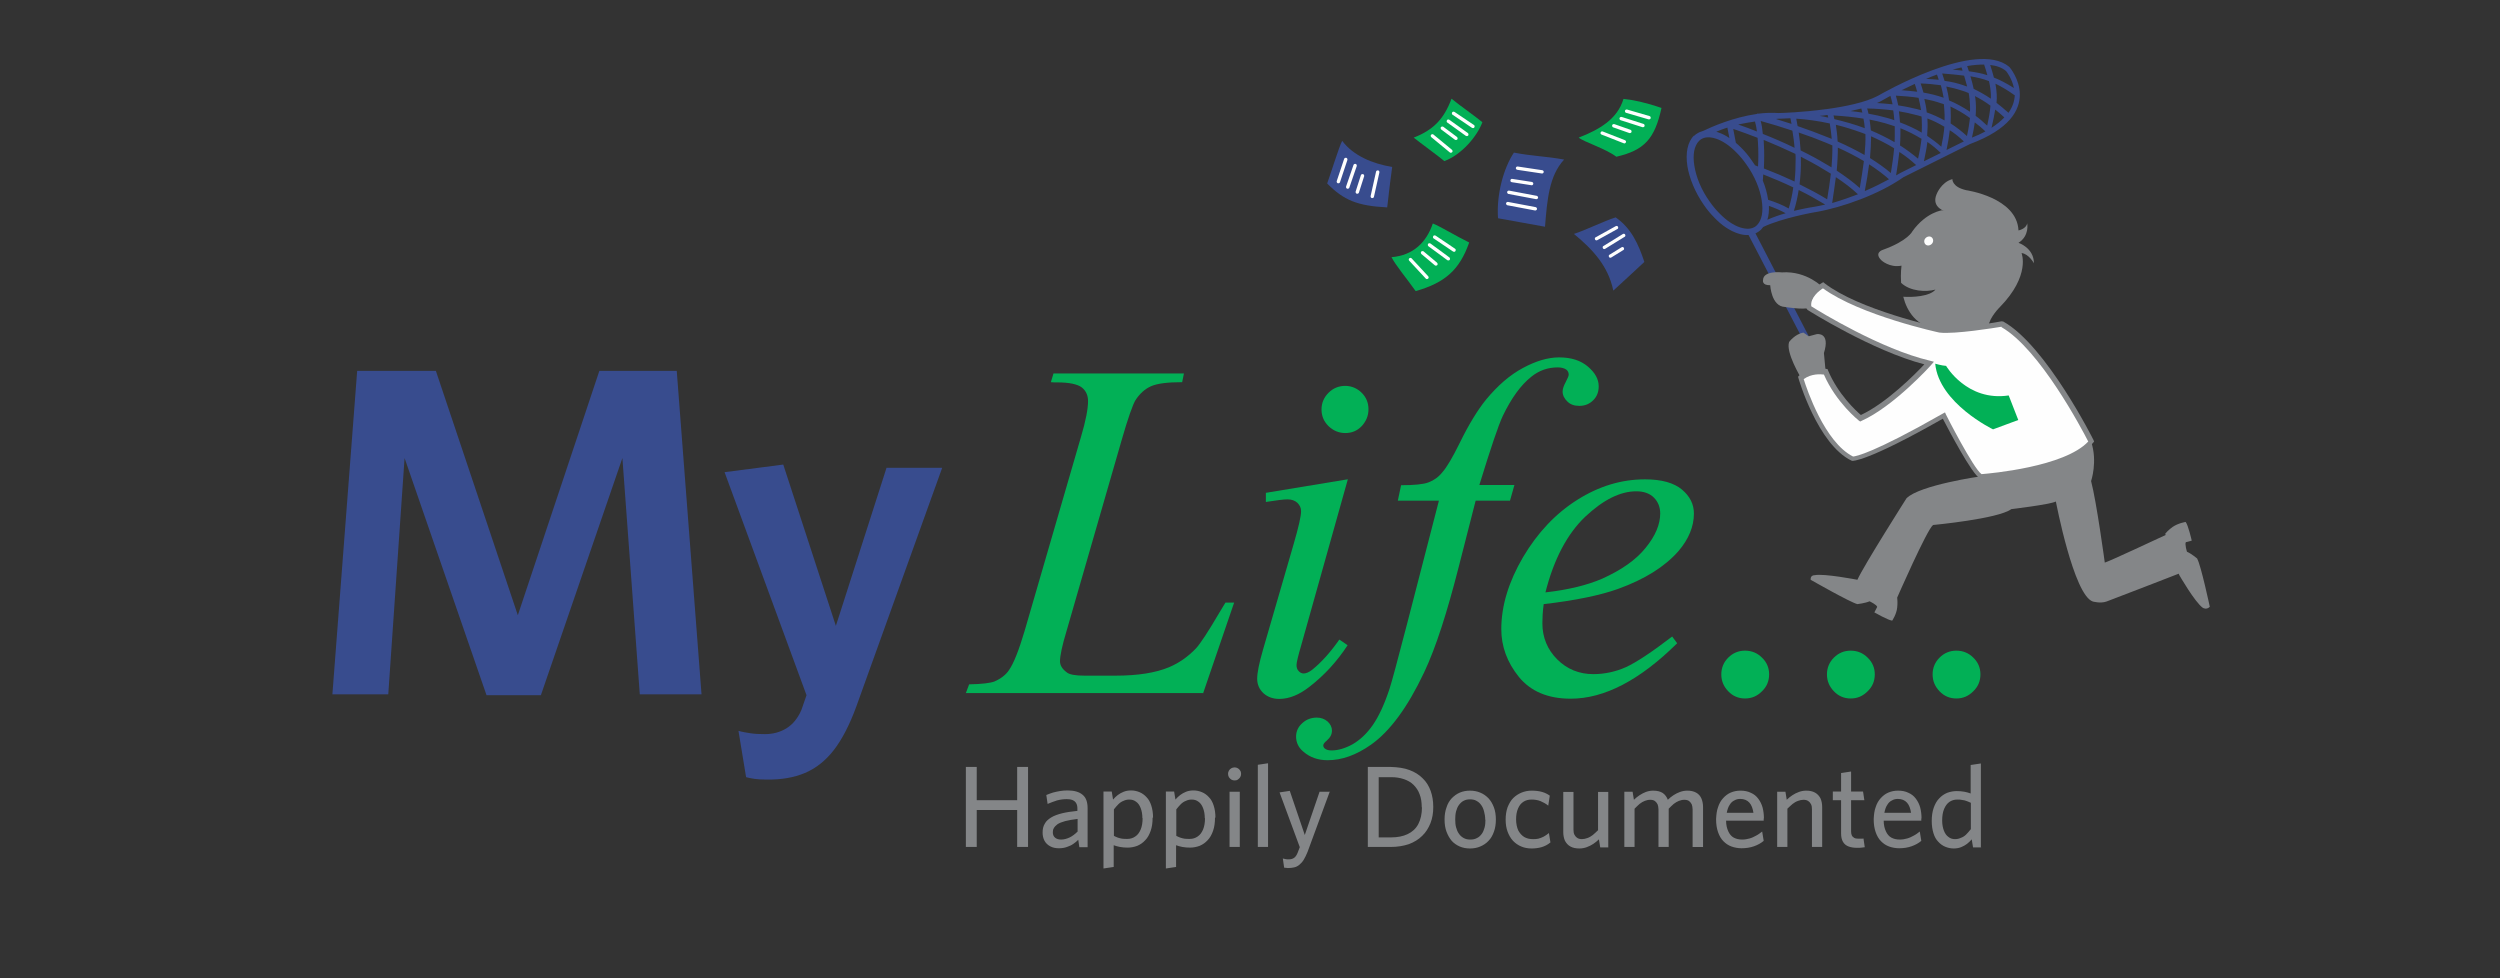 <svg xmlns="http://www.w3.org/2000/svg" xmlns:xlink="http://www.w3.org/1999/xlink" xml:space="preserve" version="1.1" style="shape-rendering:geometricPrecision; text-rendering:geometricPrecision; image-rendering:optimizeQuality; fill-rule:evenodd; clip-rule:evenodd;" viewBox="0 2000 11500 4500">
 <rect x="0" y="2000" width="11500" height="4500" fill="#333333" stroke="none"/>
 <defs>
  <style type="text/css">
   <![CDATA[
    .fil0 {fill:transparent}
    .fil5 {fill:#848688}
    .fil8 {fill:#FEFEFE}
    .fil7 {fill:#02B056}
    .fil4 {fill:#384C8E}
    .fil3 {fill:#848688;fill-rule:nonzero}
    .fil6 {fill:#FEFEFE;fill-rule:nonzero}
    .fil2 {fill:#02B056;fill-rule:nonzero}
    .fil1 {fill:#384C8E;fill-rule:nonzero}
   ]]>
  </style>
 </defs>
 <g id="Layer_x0020_1">
  <polygon class="fil0" points="1000,2000 10500,2000 10500,6500 1000,6500"/>
  <path class="fil1" d="M3227 5194l-114 -1488 -356 0 -375 1124 -377 -1124 -362 0 -114 1488 257 0 75 -1087 377 1091 250 0 375 -1091 80 1087 285 0zm1108 -1042l-257 0 -233 727 -242 -742 -270 35 377 1026 -24 69c-17,38 -39,65 -68,83 -29,18 -62,27 -100,27 -24,0 -47,-1 -66,-4 -19,-3 -38,-6 -55,-11l35 213c12,3 25,6 40,8 15,2 33,3 55,3 66,1 125,-9 175,-30 50,-21 95,-56 133,-105 38,-49 73,-116 104,-201l395 -1098z"/>
  <path class="fil2" d="M5533 5188l-1090 0 15 -40c58,-1 97,-6 116,-13 30,-13 53,-31 67,-52 23,-33 46,-93 72,-180l260 -895c22,-74 32,-128 32,-163 0,-27 -10,-48 -29,-63 -20,-15 -58,-23 -113,-23 -12,0 -21,0 -29,-1l12 -40 600 0 -8 40c-68,0 -115,6 -144,19 -29,13 -52,35 -71,64 -12,20 -34,81 -63,182l-254 880c-20,66 -30,113 -30,139 0,18 10,35 30,50 12,11 40,16 83,16l142 0c103,0 185,-13 247,-39 45,-19 87,-48 124,-87 20,-22 55,-75 106,-162l29 -48 40 0 -143 418z"/>
  <path class="fil2" d="M6187 3775c30,0 56,11 77,32 21,21 31,46 31,76 0,30 -11,55 -31,77 -21,22 -46,32 -76,32 -29,0 -55,-11 -77,-32 -22,-22 -32,-47 -32,-77 0,-29 11,-55 32,-76 21,-21 47,-32 77,-32zm13 430l-214 762c-15,51 -22,81 -22,92 0,12 3,21 10,28 6,7 14,11 23,11 11,0 25,-6 39,-17 41,-33 83,-79 125,-139l38 26c-49,75 -107,138 -174,190 -48,38 -95,57 -140,57 -30,0 -54,-9 -73,-26 -19,-18 -29,-40 -29,-67 0,-27 9,-72 27,-134l141 -486c23,-79 34,-129 34,-150 0,-16 -6,-28 -17,-39 -11,-10 -26,-16 -45,-16 -16,0 -50,4 -100,12l0 -42 375 -62z"/>
  <path class="fil2" d="M6966 4232l-20 71 -158 0 -78 305c-53,208 -105,371 -159,485 -76,161 -158,272 -245,333 -67,47 -133,71 -199,71 -44,0 -81,-13 -111,-39 -22,-18 -34,-41 -34,-70 0,-23 9,-44 28,-61 18,-17 41,-26 67,-26 20,0 36,6 50,18 13,12 20,26 20,42 0,16 -7,31 -23,45 -12,10 -17,17 -17,23 0,6 3,11 8,15 7,5 16,8 30,8 31,0 64,-10 98,-29 34,-20 65,-49 92,-88 27,-39 53,-94 77,-167 10,-30 37,-131 81,-300l146 -565 -189 0 15 -71c60,0 102,-4 126,-13 24,-9 46,-24 65,-48 20,-23 46,-67 78,-132 42,-86 83,-153 122,-201 53,-64 109,-113 169,-145 59,-32 115,-49 167,-49 55,0 99,14 132,42 33,28 50,58 50,91 0,26 -8,47 -25,64 -17,17 -38,26 -64,26 -23,0 -41,-6 -55,-20 -14,-13 -22,-29 -22,-46 0,-12 5,-26 14,-43 9,-17 14,-29 14,-34 0,-10 -3,-17 -10,-23 -9,-7 -23,-11 -40,-11 -46,0 -86,14 -122,43 -49,39 -92,99 -131,180 -20,42 -56,149 -108,318l161 0z"/>
  <path class="fil2" d="M7101 4779c-5,36 -6,66 -6,89 0,64 23,120 68,165 45,45 101,68 166,68 52,0 103,-11 150,-32 48,-22 119,-69 213,-141l23 31c-172,170 -335,255 -490,255 -105,0 -184,-34 -238,-100 -54,-67 -81,-140 -81,-220 0,-108 34,-218 100,-331 67,-113 150,-201 250,-264 100,-63 203,-94 311,-94 76,0 133,16 170,47 37,31 55,68 55,110 0,60 -24,118 -71,173 -63,72 -156,130 -278,174 -81,29 -195,53 -342,70zm8 -54c107,-12 194,-34 261,-63 89,-40 156,-87 200,-142 45,-55 67,-108 67,-158 0,-29 -10,-54 -29,-73 -19,-19 -46,-29 -81,-29 -74,0 -152,39 -235,117 -82,78 -144,194 -183,348z"/>
  <path class="fil2" d="M8027 4993c31,0 57,11 78,32 22,21 33,47 33,77 0,31 -11,57 -33,78 -22,22 -47,33 -78,33 -30,0 -56,-11 -77,-33 -21,-22 -32,-47 -32,-78 0,-30 11,-56 32,-77 21,-21 47,-32 77,-32z"/>
  <path class="fil2" d="M8513 4993c31,0 57,11 78,32 22,21 33,47 33,77 0,31 -11,57 -33,78 -22,22 -47,33 -78,33 -30,0 -56,-11 -77,-33 -21,-22 -32,-47 -32,-78 0,-30 11,-56 32,-77 21,-21 47,-32 77,-32z"/>
  <path class="fil2" d="M8999 4993c31,0 57,11 78,32 22,21 33,47 33,77 0,31 -11,57 -33,78 -22,22 -47,33 -78,33 -30,0 -56,-11 -77,-33 -21,-22 -32,-47 -32,-78 0,-30 11,-56 32,-77 21,-21 47,-32 77,-32z"/>
  <path class="fil3" d="M4729 5896l0 -368 -50 0 0 153 -186 0 0 -153 -50 0 0 368 50 0 0 -170 186 0 0 170 50 0zm274 0l0 -178c0,-28 -7,-49 -23,-62 -15,-13 -38,-20 -69,-20 -13,0 -25,1 -36,3 -11,2 -22,4 -32,7 -10,3 -20,7 -30,11l6 41c14,-6 28,-11 43,-16 15,-4 30,-6 45,-6 10,0 18,1 26,4 7,3 13,7 17,14 4,6 6,15 6,25l0 11c-27,3 -50,6 -70,11 -20,5 -37,11 -50,19 -13,8 -24,17 -30,29 -7,11 -10,25 -10,41 0,14 3,27 9,38 6,11 15,19 26,25 11,6 24,9 40,9 14,0 26,-2 37,-6 11,-4 21,-8 29,-14 9,-6 16,-12 23,-19l5 34 38 0zm-47 -70c-11,11 -23,20 -35,26 -13,6 -26,10 -40,10 -12,0 -21,-3 -28,-9 -7,-6 -10,-14 -10,-25 0,-7 1,-13 5,-19 3,-6 9,-12 17,-18 8,-5 20,-10 35,-14 15,-4 34,-7 57,-10l0 59zm348 -65c0,-21 -3,-40 -8,-55 -5,-16 -12,-29 -22,-39 -9,-10 -20,-18 -32,-23 -12,-5 -25,-8 -39,-8 -12,0 -24,2 -34,6 -10,4 -19,9 -27,15 -8,6 -15,13 -22,21l-6 -37 -38 0 0 354 47 -7 0 -100c8,3 18,6 29,8 11,2 23,3 35,3 16,0 30,-3 44,-8 14,-6 26,-14 37,-26 11,-11 19,-26 25,-43 6,-17 9,-37 9,-61zm-48 2c0,21 -3,39 -9,53 -6,14 -14,25 -25,32 -10,7 -22,11 -36,11 -9,0 -17,0 -24,-1 -7,-1 -14,-3 -20,-5 -6,-2 -12,-5 -18,-8l0 -122c7,-9 14,-17 21,-24 7,-7 15,-12 23,-15 8,-4 17,-6 27,-6 12,0 22,3 31,10 9,6 16,16 21,29 5,13 8,28 8,47zm335 -2c0,-21 -3,-40 -8,-55 -5,-16 -12,-29 -22,-39 -9,-10 -20,-18 -32,-23 -12,-5 -25,-8 -39,-8 -12,0 -24,2 -34,6 -10,4 -19,9 -27,15 -8,6 -15,13 -22,21l-6 -37 -38 0 0 354 47 -7 0 -100c8,3 18,6 29,8 11,2 23,3 35,3 16,0 30,-3 44,-8 14,-6 26,-14 37,-26 11,-11 19,-26 25,-43 6,-17 9,-37 9,-61zm-48 2c0,21 -3,39 -9,53 -6,14 -14,25 -25,32 -10,7 -22,11 -36,11 -9,0 -17,0 -24,-1 -7,-1 -14,-3 -20,-5 -6,-2 -12,-5 -18,-8l0 -122c7,-9 14,-17 21,-24 7,-7 15,-12 23,-15 8,-4 17,-6 27,-6 12,0 22,3 31,10 9,6 16,16 21,29 5,13 8,28 8,47zm166 -203c0,-6 -1,-11 -4,-15 -3,-5 -6,-8 -11,-11 -5,-3 -10,-4 -15,-4 -6,0 -11,2 -15,4 -5,3 -8,6 -11,11 -3,5 -4,10 -4,15 0,6 2,11 4,15 3,4 6,8 11,11 5,3 10,4 15,4 6,0 11,-1 15,-4 4,-3 8,-6 11,-11 3,-5 4,-10 4,-15zm-6 336l0 -254 -47 0 0 254 47 0zm130 0l0 -385 -47 7 0 378 47 0zm286 -254l-49 0 -68 199 -69 -203 -47 7 93 252 -10 26c-4,10 -9,18 -16,23 -7,5 -15,7 -25,7 -5,0 -9,0 -14,-1 -5,-1 -9,-2 -13,-3l6 42c2,1 5,1 8,1 3,0 6,1 9,1 10,0 20,-1 29,-3 9,-2 17,-6 24,-12 7,-6 14,-13 20,-23 6,-10 12,-22 18,-37l102 -277zm474 70c0,-27 -4,-52 -12,-74 -8,-22 -20,-42 -37,-58 -16,-16 -36,-29 -61,-38 -24,-9 -52,-13 -84,-14l-107 0 0 368 105 0c32,0 60,-5 84,-13 24,-9 45,-22 61,-38 17,-16 29,-36 38,-58 9,-23 13,-47 13,-75zm-52 1c0,31 -6,57 -17,78 -11,21 -28,36 -49,46 -21,10 -46,15 -76,15l-57 0 0 -277 58 0c21,0 40,3 58,9 17,6 32,14 44,26 12,12 22,26 28,43 7,17 10,38 10,61zm340 57c0,-21 -3,-40 -9,-56 -6,-16 -14,-30 -25,-42 -11,-11 -23,-20 -38,-26 -14,-6 -30,-9 -47,-9 -17,0 -33,3 -47,9 -14,6 -26,15 -37,26 -10,11 -19,25 -24,42 -6,16 -9,35 -9,56 0,21 3,40 9,56 6,16 14,30 24,42 10,11 23,20 37,26 14,6 30,9 47,9 17,0 33,-3 47,-9 14,-6 27,-14 38,-26 11,-11 19,-25 25,-42 6,-16 9,-35 9,-56zm-48 0c0,13 -1,26 -4,37 -3,11 -7,21 -13,29 -6,8 -13,15 -22,19 -9,5 -19,7 -31,7 -11,0 -21,-2 -30,-7 -9,-5 -16,-11 -22,-20 -6,-8 -10,-18 -13,-29 -3,-11 -4,-23 -4,-37 0,-13 1,-26 4,-37 3,-11 7,-21 13,-29 6,-8 13,-15 21,-19 9,-5 19,-7 30,-7 11,0 22,2 30,7 9,5 16,11 22,20 6,8 10,18 13,30 3,11 5,23 5,37zm299 105l-7 -43c-9,7 -17,13 -25,17 -8,4 -16,7 -24,9 -8,2 -16,2 -25,2 -15,0 -28,-3 -40,-10 -11,-7 -20,-17 -27,-30 -6,-13 -10,-31 -10,-51 0,-20 3,-36 9,-50 6,-14 14,-24 25,-31 11,-7 23,-10 37,-10 15,0 28,2 41,7 12,5 25,12 36,21l7 -46c-10,-7 -21,-13 -35,-17 -14,-4 -30,-6 -48,-6 -17,0 -32,3 -47,9 -14,6 -27,14 -38,25 -11,11 -19,25 -26,42 -6,17 -9,36 -9,57 0,21 3,40 9,56 6,16 14,30 25,42 11,11 23,20 38,26 14,6 30,9 47,9 17,0 32,-2 46,-6 14,-4 28,-11 40,-21zm266 22l0 -254 -47 0 0 176c-8,8 -16,15 -24,22 -8,6 -16,11 -25,14 -8,3 -17,5 -25,5 -9,0 -17,-2 -22,-6 -6,-4 -10,-9 -13,-15 -3,-6 -4,-14 -4,-23l0 -173 -47 0 0 185c0,15 3,29 8,40 6,11 14,20 25,26 11,6 24,9 41,9 12,0 23,-2 34,-6 11,-4 21,-9 30,-15 9,-6 18,-13 26,-21l6 37 38 0zm436 0l0 -185c0,-15 -3,-29 -8,-40 -5,-11 -13,-20 -24,-26 -11,-6 -24,-9 -40,-9 -12,0 -23,2 -34,6 -11,4 -21,9 -30,15 -9,6 -18,13 -26,21 -5,-13 -12,-23 -23,-31 -11,-7 -25,-11 -44,-11 -12,0 -23,2 -34,6 -10,4 -20,9 -29,15 -9,6 -18,13 -26,21l-6 -37 -38 0 0 254 47 0 0 -176c8,-8 15,-15 23,-22 8,-6 16,-11 24,-14 8,-3 16,-5 25,-5 9,0 17,2 22,6 5,4 9,9 12,15 2,6 4,14 4,23l0 173 47 0 0 -176c8,-8 15,-15 23,-22 8,-6 16,-11 24,-14 8,-3 16,-5 25,-5 9,0 17,2 22,6 5,4 9,9 12,15 2,6 4,14 4,23l0 173 47 0zm280 -132c0,-18 -2,-34 -6,-50 -4,-15 -11,-29 -20,-41 -9,-12 -20,-21 -34,-27 -14,-7 -30,-10 -48,-10 -16,0 -31,3 -45,9 -14,6 -25,15 -35,26 -10,11 -18,25 -23,41 -6,16 -8,35 -9,55 0,23 3,43 9,60 6,17 14,31 25,42 11,11 23,19 37,24 14,5 30,8 46,8 21,0 40,-3 57,-9 17,-6 32,-14 45,-25l-7 -43c-9,7 -18,14 -28,19 -9,5 -19,10 -30,13 -10,3 -22,5 -34,5 -15,0 -28,-3 -39,-9 -11,-6 -19,-16 -25,-29 -6,-13 -10,-29 -10,-49l173 0c0,-2 0,-3 0,-5 0,-2 0,-3 0,-5zm-48 -26l-123 0c3,-15 7,-27 13,-36 6,-10 13,-17 22,-21 8,-5 18,-7 27,-7 18,0 32,6 42,17 10,11 16,27 19,48zm316 158l0 -185c0,-15 -3,-29 -8,-40 -6,-11 -14,-20 -25,-26 -11,-6 -24,-9 -40,-9 -12,0 -23,2 -34,6 -11,4 -21,9 -30,15 -9,6 -18,13 -26,21l-6 -37 -38 0 0 254 47 0 0 -176c8,-8 16,-15 24,-22 8,-6 16,-11 25,-14 8,-3 17,-5 25,-5 9,0 17,2 22,6 6,4 10,9 13,15 3,6 4,14 4,23l0 173 47 0zm196 1l-6 -41c-3,1 -6,1 -10,1 -4,0 -8,0 -12,0 -9,0 -16,-1 -21,-4 -5,-3 -9,-7 -11,-12 -2,-5 -3,-11 -3,-18l0 -143 61 0 -6 -40 -55 0 0 -92 -46 7 0 85 -38 0 0 40 38 0 0 152c0,17 3,30 9,40 6,10 15,17 26,21 11,4 24,6 39,6 8,0 15,0 21,-1 6,-1 11,-1 15,-2zm261 -133c0,-18 -2,-34 -6,-50 -4,-15 -11,-29 -20,-41 -9,-12 -20,-21 -34,-27 -14,-7 -30,-10 -48,-10 -16,0 -31,3 -45,9 -14,6 -25,15 -35,26 -10,11 -18,25 -23,41 -6,16 -8,35 -9,55 0,23 3,43 9,60 6,17 14,31 25,42 11,11 23,19 37,24 14,5 30,8 46,8 21,0 40,-3 57,-9 17,-6 32,-14 45,-25l-7 -43c-9,7 -18,14 -28,19 -9,5 -19,10 -30,13 -10,3 -22,5 -34,5 -15,0 -28,-3 -39,-9 -11,-6 -19,-16 -25,-29 -6,-13 -10,-29 -10,-49l173 0c0,-2 0,-3 0,-5 0,-2 0,-3 0,-5zm-48 -26l-123 0c3,-15 7,-27 13,-36 6,-10 13,-17 22,-21 8,-5 18,-7 27,-7 18,0 32,6 42,17 10,11 16,27 19,48zm321 158l0 -385 -47 7 0 131c-8,-3 -18,-6 -29,-8 -11,-2 -23,-3 -35,-3 -16,0 -30,3 -44,8 -14,6 -26,14 -37,26 -11,11 -19,26 -25,43 -6,17 -9,37 -9,61 0,21 3,40 8,56 5,16 12,29 22,39 9,10 20,18 32,23 12,5 25,8 39,8 12,0 24,-2 34,-6 10,-4 19,-9 27,-15 8,-6 15,-13 22,-21l6 37 38 0zm-47 -82c-7,9 -14,17 -21,24 -7,7 -15,12 -24,15 -8,4 -17,6 -27,6 -11,0 -22,-3 -30,-10 -9,-6 -16,-16 -21,-29 -5,-13 -8,-28 -8,-47 0,-21 3,-39 9,-53 6,-14 14,-25 24,-32 10,-7 22,-11 36,-11 9,0 17,0 24,2 7,1 13,2 20,5 6,2 12,5 19,8l0 122z"/>
  <polygon class="fil4" points="8351,3673 8037,3069 8065,3054 8378,3658 "/>
  <path class="fil5" d="M8284 3737c0,0 -71,-117 -54,-164 0,0 27,-37 66,-43l24 17 37 -10c0,0 64,-11 33,87l8 86c-38,-5 -76,5 -115,28z"/>
  <path class="fil5" d="M8935 2967c0,0 -74,8 -138,97 0,0 -20,44 -138,86 0,0 -39,13 -5,47 0,0 37,36 93,25 0,0 -5,34 -2,79 42,40 116,43 158,31 -25,32 -107,36 -148,33 17,67 60,136 160,153 0,0 134,27 231,-17l63 -301c0,0 9,-83 -53,-159 0,0 -72,-103 -221,-73z"/>
  <path class="fil5" d="M9099 3071c0,0 -40,-75 -146,-97 0,0 -71,-17 -45,-80 0,0 21,-56 73,-70 0,0 -3,36 64,51 0,0 233,33 240,185 0,0 36,-7 40,-33 0,0 12,57 -40,90 0,0 71,23 71,94 0,0 -23,-43 -57,-47 0,0 43,103 -100,249 0,0 -46,45 -53,88 0,0 -113,-135 -93,-185 0,0 34,18 60,1 0,0 29,-23 16,-42 0,0 -19,-48 -74,-5 0,0 -83,-96 43,-198z"/>
  <path class="fil3" d="M8926 3506c71,9 281,-27 281,-28l8 1c197,110 415,544 415,545l3 7 -5 6c-114,136 -514,164 -515,164l-6 -1c-36,-18 -144,-224 -170,-274 -353,201 -416,194 -416,194l-4 -1c-156,-75 -244,-378 -244,-379l-2 -7 5 -5c53,-48 125,-31 125,-31l6 1 2 6c46,110 129,186 151,205 118,-55 251,-189 292,-233 -242,-63 -536,-250 -537,-250l-5 -7c-16,-67 70,-117 70,-117l7 -4 6 5c158,122 512,200 533,205z"/>
  <path class="fil6" d="M9207 3503c-30,5 -215,35 -284,27l-1 0c-1,0 -366,-79 -537,-204 -16,11 -59,43 -53,83 38,24 320,197 545,250l19 5 -13 15c0,1 -172,191 -320,257l-6 3 -6 -4c0,0 -105,-83 -161,-212 -15,-2 -58,-5 -93,21 14,45 96,290 227,356 13,-1 91,-14 412,-197l11 -6 5 11c0,1 125,246 163,273 39,-3 382,-33 491,-150 -28,-55 -223,-425 -399,-526z"/>
  <path class="fil5" d="M10108 4570c0,0 -27,-23 -48,-32 0,0 -11,-36 -5,-44l27 -7c0,0 -16,-71 -28,-86 0,0 -34,5 -60,23 0,0 -19,13 -34,31l2 6c-30,14 -261,122 -280,127 0,0 -38,-281 -63,-375 0,0 31,-90 0,-182 -111,132 -507,160 -507,160 0,0 -281,40 -342,101 0,0 -197,310 -226,375 0,0 -154,-30 -197,-21 0,0 -20,-1 -18,21 0,0 182,104 215,112 0,0 35,-4 56,-13 0,0 34,16 35,26l-13 25c0,0 63,36 82,38 0,0 20,-29 23,-60 0,0 3,-23 0,-46 0,0 137,-313 165,-334 0,0 299,-28 360,-73 0,0 177,-21 205,-35 0,0 82,431 170,460 0,0 35,10 63,0 28,-10 332,-128 332,-128l0 0 3 7c0,0 72,125 108,150 0,0 17,11 32,-5 0,0 -41,-192 -58,-221z"/>
  <path class="fil5" d="M8386 3323c0,0 -73,-78 -189,-70 0,0 -86,-10 -87,35 0,0 -7,25 33,24 0,0 5,98 68,100 0,0 82,14 113,4 5,-39 21,-72 63,-92z"/>
  <path class="fil7" d="M8902 3673c0,0 31,9 50,10 0,0 96,165 288,136l44 113 -116 43c0,0 -249,-120 -266,-302z"/>
  <path class="fil1" d="M7793 2625c4,-4 7,-7 11,-9l0 0c10,-7 20,-11 31,-14 39,-19 140,-63 248,-78l0 -2 4 1c31,-4 63,-5 94,-3 11,0 111,-3 219,-18l0 0 2 0c87,-12 179,-31 236,-61 14,-8 451,-261 604,-134l2 2c1,1 186,217 -183,354l-305 152c-109,77 -278,139 -406,161l-1 0c-1,0 -153,27 -238,68 -3,4 -7,8 -10,12 -4,3 -7,7 -11,9 -27,19 -61,21 -98,8 -35,-12 -72,-36 -106,-72 -17,-17 -33,-36 -48,-58 -41,-59 -67,-123 -76,-179 -9,-59 0,-111 31,-141zm577 -92c13,2 27,5 40,8 -1,-4 -2,-8 -3,-12l-2 0c-12,2 -23,3 -34,4zm612 -213c16,2 31,3 46,5 -2,-5 -3,-10 -5,-15 -13,3 -27,7 -41,10zm-168 439c-23,-21 -49,-42 -77,-60 -4,35 -9,71 -15,108 12,-7 19,-11 21,-12l72 -36zm-302 -248c18,2 37,4 55,7 -2,-6 -3,-13 -5,-19 -16,4 -33,8 -50,12zm637 -138c-28,-11 -56,-17 -85,-22 6,20 11,39 15,58 26,12 52,27 79,45 0,-7 0,-13 0,-20 -1,-21 -4,-41 -9,-62zm-1038 429c-1,10 -1,19 -2,29 12,29 20,58 24,86l0 2c35,11 67,24 95,40 10,-33 17,-65 21,-97 -46,-22 -93,-42 -139,-60zm945 -374c-10,-4 -20,-8 -30,-11 -24,-8 -48,-14 -73,-19 6,22 10,43 13,64 32,13 64,31 96,52 1,-20 0,-39 -2,-57 -1,-10 -2,-19 -4,-29zm164 112c-14,-13 -28,-25 -42,-36 -4,24 -9,51 -17,84 24,-16 43,-31 58,-47zm-381 -4c-9,-3 -19,-6 -29,-8 -25,-7 -50,-12 -75,-16 2,17 4,34 5,51 34,13 68,28 100,47 1,-22 1,-42 0,-62 0,-4 -1,-8 -1,-12zm196 -188c-30,-4 -63,-7 -101,-10 4,12 7,23 11,34 31,4 60,11 89,21 5,2 10,4 15,5 -4,-16 -9,-33 -14,-50zm-936 208c5,18 8,38 10,60 48,19 97,40 146,64 -2,-28 -6,-54 -10,-79 -51,-17 -100,-32 -144,-44l-3 0zm474 -10c-47,-8 -94,-12 -139,-15 2,5 3,11 4,17 46,11 93,24 138,41l2 1c-1,-15 -3,-29 -6,-44zm560 59c-16,-16 -33,-30 -49,-42 -3,22 -7,45 -13,70 23,-9 43,-18 61,-28zm23 -119c-24,-18 -48,-32 -71,-44 1,4 1,9 2,13 3,24 3,50 1,78 18,13 35,28 53,45 8,-35 13,-65 15,-91zm-318 152c-31,-19 -63,-35 -96,-48 0,10 0,19 0,29 0,16 -1,33 -2,50 30,19 58,40 83,61 8,-34 13,-64 16,-92zm-231 -10c0,32 -2,66 -5,99 35,22 68,45 96,69 6,-39 12,-77 15,-114 -34,-21 -70,-39 -106,-55zm336 -148c-5,-2 -10,-4 -15,-5 -25,-9 -50,-15 -76,-20 5,21 9,41 11,62 28,10 55,22 82,37 1,-17 0,-32 -1,-48 -1,-9 -1,-17 -2,-26zm-489 200c0,15 0,30 -1,45 -1,20 -2,40 -4,60 39,26 75,52 106,80 7,-43 14,-84 19,-124 -37,-22 -78,-43 -120,-62zm262 -99c-14,-5 -29,-9 -44,-14l0 0c-24,-7 -48,-12 -72,-17 3,16 4,33 6,50 36,15 74,34 109,54 1,-12 1,-24 1,-35 0,-13 0,-26 0,-38zm-720 -8c27,9 56,20 86,32 -2,-16 -5,-32 -9,-46 -26,4 -52,8 -78,14zm1037 77c-21,-20 -42,-37 -64,-51 -3,28 -8,58 -15,91l79 -39zm-173 -287c20,1 39,2 58,4 -2,-8 -5,-16 -8,-24 -17,6 -34,13 -50,20zm-464 578c-40,-24 -81,-47 -122,-67 -5,32 -12,64 -22,96 51,-12 92,-19 96,-19 16,-3 32,-6 48,-10zm49 -366c4,25 7,50 8,76 43,19 85,40 124,62 3,-33 5,-65 4,-96 -4,-2 -8,-3 -13,-5 -41,-15 -82,-28 -123,-38zm-161 146c0,4 0,7 0,11 1,37 -1,76 -6,116 42,21 85,43 127,69 7,-40 12,-79 17,-118 -37,-23 -76,-46 -117,-67 -7,-4 -14,-7 -21,-11zm-10 -112c4,26 7,54 9,83 11,6 23,11 34,17 37,19 73,40 108,61 1,-15 2,-31 3,-46 1,-19 1,-37 1,-55 -9,-4 -18,-8 -26,-11 -43,-18 -86,-34 -128,-48zm-60 372c-23,-13 -49,-24 -77,-34 1,23 -1,45 -7,64 26,-12 56,-22 84,-30zm730 -398c-25,-15 -51,-28 -78,-38l0 1c2,25 1,51 -1,79 22,15 44,31 65,50 7,-33 12,-63 14,-91zm211 -284c7,21 12,40 17,58 29,11 59,27 92,48 -8,-41 -31,-72 -36,-78 -19,-16 -44,-25 -73,-28zm-106 5c3,8 5,16 8,24 30,4 58,9 85,18 -4,-15 -9,-31 -15,-49 -24,0 -51,2 -78,7zm-878 244c23,7 46,14 70,22 -2,-9 -3,-17 -5,-26 -31,2 -51,2 -53,2l-12 1zm654 -98c-33,-5 -67,-8 -104,-10 4,15 8,30 11,45 29,4 58,10 86,17 6,2 12,3 19,5 -3,-19 -7,-38 -12,-58zm-562 97c2,11 4,22 6,33 47,16 95,34 142,53 5,2 10,4 15,6 -2,-24 -5,-48 -9,-71 -55,-12 -107,-19 -154,-22zm427 278c-27,-24 -58,-47 -92,-69 -5,40 -12,81 -20,123 45,-19 83,-39 111,-54zm-618 -65c5,2 10,4 15,6 0,-8 1,-16 1,-24 1,-38 0,-75 -3,-108 -39,-15 -77,-29 -112,-41l1 6c4,20 7,39 11,58 8,7 17,15 25,23 17,17 33,36 48,58 5,7 10,15 15,22zm-117 -126c-2,-10 -4,-21 -6,-31l-3 -16c-17,5 -34,12 -51,19 3,1 6,2 9,3 17,6 34,14 51,26zm591 259c-29,-27 -63,-53 -101,-78 -5,39 -11,79 -17,119 42,-12 81,-26 118,-40zm-723 -251l0 0c-3,2 -5,4 -7,6 -23,23 -30,64 -22,114 8,52 32,112 71,166 14,20 29,38 45,54 31,32 64,54 94,64 28,9 52,9 71,-4 2,-2 5,-4 7,-6 23,-23 30,-64 22,-114 -8,-52 -32,-112 -71,-166 -14,-20 -29,-38 -45,-54 -31,-32 -64,-54 -94,-64 -28,-9 -52,-9 -71,4zm887 -134c-40,-5 -80,-8 -121,-9 2,8 5,16 6,24 28,5 56,11 84,19l0 0c12,3 23,7 35,11 -1,-15 -3,-30 -5,-45zm-597 136c2,31 3,64 2,98 0,11 -1,22 -1,33 47,18 94,38 141,60 4,-35 5,-70 5,-103 0,-8 0,-16 -1,-24 -49,-23 -98,-45 -145,-64zm1154 -206c-32,-23 -61,-40 -88,-53 3,16 5,32 6,49 1,13 0,25 -1,39 18,14 36,29 55,46 20,-28 28,-56 29,-81zm-520 -23c25,2 48,4 72,7 -3,-12 -7,-24 -11,-36 -22,10 -42,20 -61,29zm315 128c-30,-22 -60,-39 -90,-53 0,4 1,9 1,13 1,21 1,42 0,65 25,16 51,36 75,58 7,-31 11,-58 14,-83zm-428 -69c24,2 48,3 72,6 -3,-13 -6,-26 -10,-39 -26,14 -41,23 -41,23l0 0c-6,3 -13,7 -21,10zm293 -82c-29,-4 -60,-7 -92,-8 5,14 9,29 13,42 31,5 61,13 91,23l2 1c-3,-19 -8,-38 -13,-58zm-1 312l1 -3 -1 1c-19,-18 -39,-35 -60,-49 -3,27 -9,57 -16,89l77 -38z"/>
  <path class="fil8" d="M8886 3092c8,7 9,20 1,29 -8,9 -21,11 -29,4 -8,-7 -9,-20 -1,-29 8,-9 21,-11 29,-4z"/>
  <g id="_1131562944">
   <path class="fil7" d="M7643 2496c-31,142 -78,195 -208,225 -48,-37 -149,-68 -173,-88 93,-36 178,-84 206,-178 43,4 101,16 176,42z"/>
   <path class="fil8" d="M7367 2619c-4,-2 -6,-6 -4,-10 2,-4 6,-6 10,-4l102 40c4,2 6,6 4,10 -2,4 -6,6 -10,4l-102 -40z"/>
   <path class="fil8" d="M7421 2586c-4,-1 -6,-6 -5,-10 1,-4 6,-6 10,-5l74 26c4,1 6,6 5,10 -1,4 -6,6 -10,5l-74 -26z"/>
   <path class="fil8" d="M7455 2553c-4,-1 -6,-6 -5,-10 1,-4 6,-6 10,-5l100 32c4,1 6,6 5,10 -1,4 -6,6 -10,5l-100 -32z"/>
   <path class="fil8" d="M7480 2519c-4,-1 -6,-6 -5,-10 1,-4 6,-6 10,-5l103 30c4,1 6,6 5,10 -1,4 -6,6 -10,5l-103 -30z"/>
  </g>
  <g id="_1274634016">
   <path class="fil4" d="M7421 3336c-23,-110 -91,-186 -181,-260 51,-16 140,-60 192,-76 72,50 105,123 132,205 -45,43 -97,89 -143,132z"/>
   <g>
    <path class="fil8" d="M7347 3105c-4,2 -9,0 -10,-4 -2,-4 0,-9 4,-10l92 -51c4,-2 9,0 10,4 2,4 0,9 -4,10l-92 51z"/>
    <path class="fil8" d="M7383 3145c-4,2 -9,0 -10,-4 -2,-4 0,-9 4,-10l89 -55c4,-2 9,0 10,4 2,4 0,9 -4,10l-89 55z"/>
    <path class="fil8" d="M7411 3185c-4,2 -9,0 -10,-4 -2,-4 0,-9 4,-10l55 -34c4,-2 9,0 10,4 2,4 0,9 -4,10l-55 34z"/>
   </g>
  </g>
  <g id="_1281894384">
   <path class="fil4" d="M7194 2735c-68,74 -77,184 -87,308 -58,-11 -158,-28 -216,-39 -8,-108 25,-230 73,-302 89,17 142,16 231,32z"/>
   <path class="fil8" d="M6982 2766c-4,-1 -8,2 -9,6 -1,4 2,8 6,9l113 17c4,1 8,-2 9,-6 1,-4 -2,-8 -6,-9l-113 -17zm-25 57c-4,-1 -8,1 -9,6 -1,4 1,8 6,9l90 14c4,1 8,-1 9,-6 1,-4 -2,-8 -6,-9l-90 -14zm-14 54c-4,-1 -8,1 -10,5 -1,4 1,8 5,10l127 24c4,1 8,-1 10,-5 1,-4 -1,-8 -5,-10l-127 -24zm-5 52c-4,-1 -8,1 -10,5 -1,4 1,8 5,10l127 24c4,1 8,-1 10,-5 1,-4 -1,-8 -5,-10l-127 -24z"/>
  </g>
  <g id="_1281882800">
   <path class="fil7" d="M6819 2562c-23,63 -94,149 -175,179 -31,-26 -110,-83 -141,-108 91,-35 140,-87 174,-179 48,39 95,70 143,109z"/>
   <g>
    <path class="fil8" d="M6584 2631c-3,-3 -4,-8 -1,-11 3,-3 8,-4 11,-1l85 70c3,3 4,8 1,11 -3,3 -8,4 -11,1l-85 -70z"/>
    <path class="fil8" d="M6630 2596c-3,-3 -4,-7 -2,-11 3,-3 7,-4 11,-2l63 47c3,3 4,7 2,11 -3,3 -7,4 -11,2l-63 -47z"/>
    <path class="fil8" d="M6658 2564c-4,-2 -4,-7 -2,-11 2,-4 7,-4 11,-2l85 61c3,2 4,7 2,11 -2,3 -7,4 -11,2l-85 -61z"/>
    <path class="fil8" d="M6682 2528c-4,-2 -4,-7 -2,-11 2,-4 7,-4 11,-2l89 60c4,2 4,7 2,11 -2,4 -7,4 -11,2l-89 -60z"/>
   </g>
  </g>
  <g id="_1130223776">
   <path class="fil4" d="M6381 2954c-137,-7 -200,-33 -276,-110 18,-50 56,-173 69,-196 52,69 140,105 230,120 -6,40 -16,126 -23,187z"/>
   <g>
    <path class="fil8" d="M6320 2906c-1,4 -6,6 -10,5 -4,-1 -6,-6 -5,-10l25 -112c1,-4 6,-6 10,-5 4,1 6,6 5,10l-25 112z"/>
    <path class="fil8" d="M6251 2886c-1,4 -6,6 -10,5 -4,-1 -6,-6 -5,-10l24 -75c1,-4 6,-6 10,-5 4,1 6,6 5,10l-24 75z"/>
    <path class="fil8" d="M6207 2863c-1,4 -6,6 -10,5 -4,-1 -6,-6 -5,-10l34 -99c1,-4 6,-6 10,-5 4,1 6,6 5,10l-34 99z"/>
    <path class="fil8" d="M6164 2838c-1,4 -6,6 -10,5 -4,-1 -6,-6 -5,-10l34 -102c1,-4 6,-6 10,-5 4,1 6,6 5,10l-34 102z"/>
   </g>
  </g>
  <g id="_1130227904">
   <path class="fil7" d="M6758 3116c-44,126 -112,185 -246,223 -38,-54 -94,-121 -111,-156 100,-8 161,-69 190,-155 35,14 107,58 168,88z"/>
   <g>
    <path class="fil8" d="M6595 3097c-4,-2 -4,-7 -2,-11 2,-4 7,-4 11,-2l89 60c4,2 4,7 2,11 -2,4 -7,4 -11,2l-89 -60z"/>
    <path class="fil8" d="M6571 3133c-3,-2 -4,-7 -2,-11 2,-3 7,-4 11,-2l87 64c3,2 4,7 2,11 -2,3 -7,4 -11,2l-87 -64z"/>
    <path class="fil8" d="M6539 3169c-3,-3 -4,-7 -2,-11 3,-3 7,-4 11,-2l62 52c3,3 4,7 2,11 -3,3 -7,4 -11,2l-62 -52z"/>
    <path class="fil8" d="M6483 3200c-3,-3 -4,-8 -1,-11 3,-3 8,-4 11,-1l76 82c3,3 4,8 1,11 -3,3 -8,4 -11,1l-76 -82z"/>
   </g>
  </g>
 </g>
</svg>